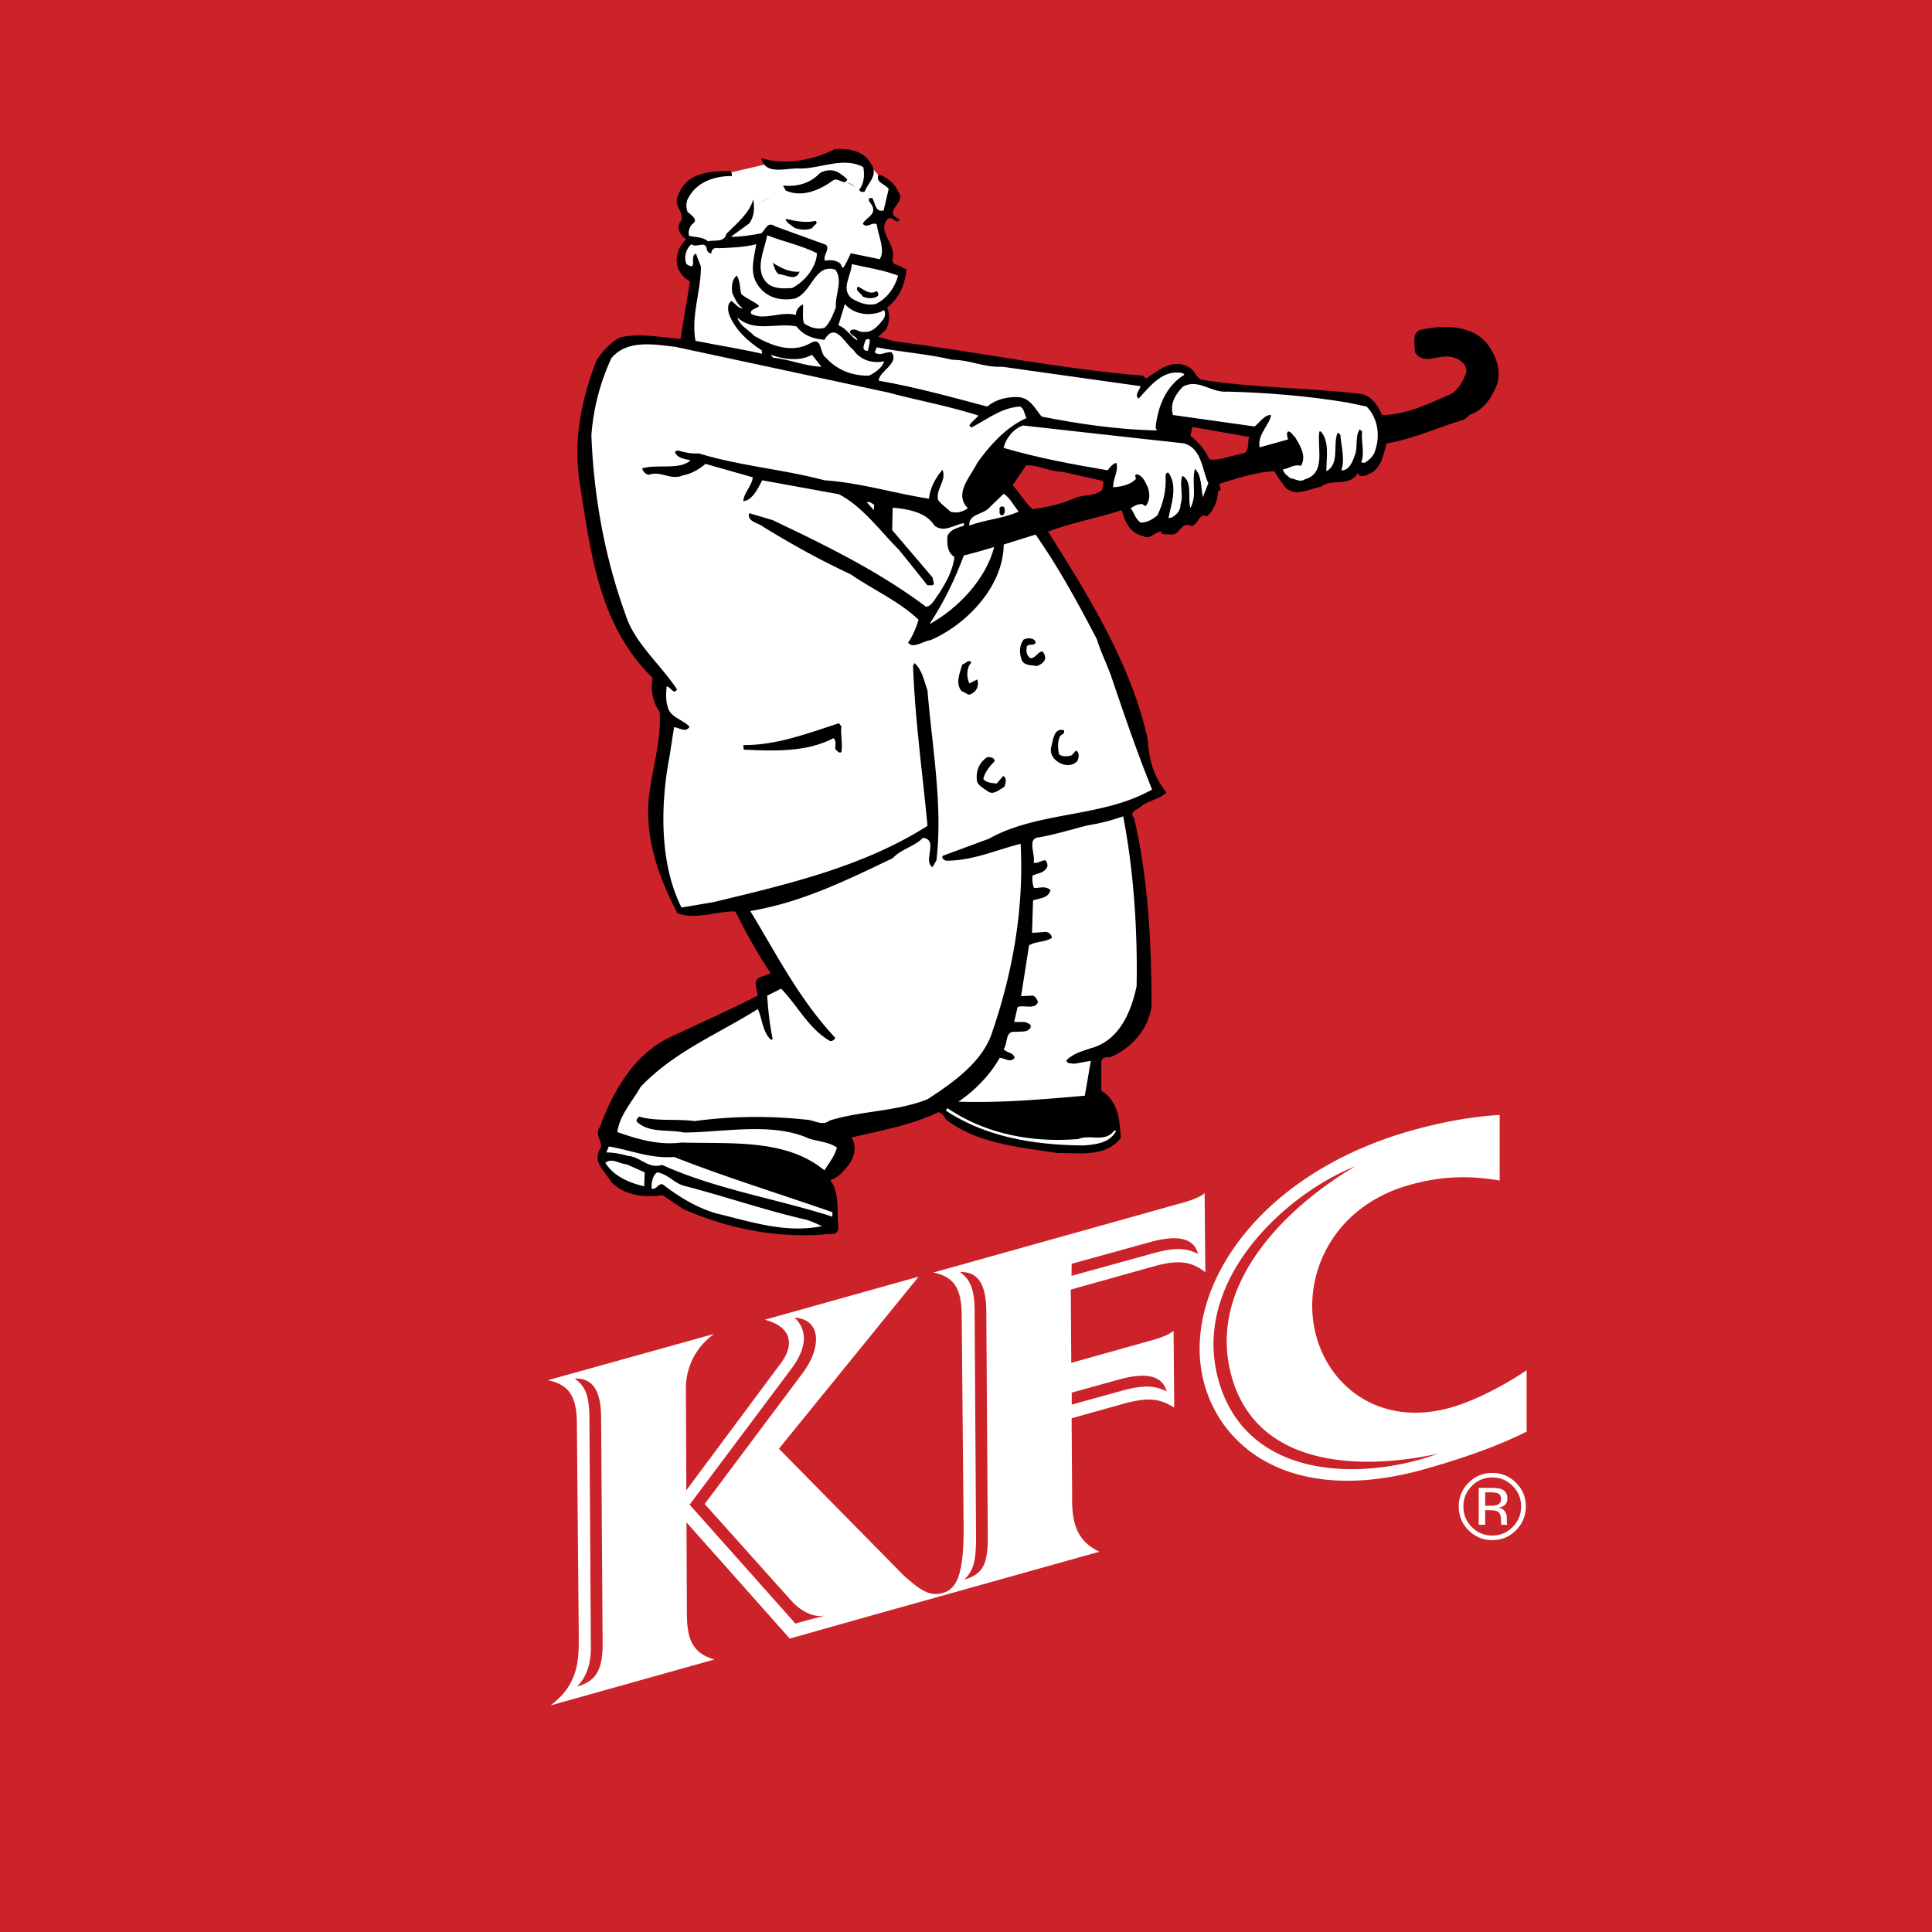 <svg xmlns="http://www.w3.org/2000/svg" width="2500" height="2500" viewBox="0 0 192.756 192.756"><g fill-rule="evenodd" clip-rule="evenodd"><path fill="#cc2229" d="M0 0h192.756v192.756H0V0z"/><path d="M144.693 140.448c-6.748 1.892-11.885-1.838-13.352-7.078-1.621-5.79 1.447-12.951 9.279-15.144 2.443-.686 5.236-1.095 9.002-.442v-6.544c-2.338.132-5.32.579-8.771 1.548-15.662 4.397-23.215 16.284-20.682 25.328 1.893 6.755 9.221 12.026 21.891 8.481 3.723-1.043 7.346-2.297 10.252-3.763v-6.122c-2.226 1.497-5.142 3.043-7.619 3.736zm-23.134-2.787c-2.766-10.001 6.838-18.6 13.664-21.299-5.617 3.26-15.07 11.104-12.352 20.937 2.609 9.437 13.479 9.299 20.617 7.734-7.634 2.772-19.16 2.643-21.929-7.372zM150.92 148.258a2.79 2.79 0 0 1 .838 2.04 2.81 2.81 0 0 1-.84 2.053c-.561.564-1.238.847-2.039.847s-1.479-.282-2.039-.849a2.818 2.818 0 0 1-.834-2.053c0-.797.279-1.477.84-2.04a2.771 2.771 0 0 1 2.033-.847c.799 0 1.478.283 2.041.849zm.334-.322a3.242 3.242 0 0 0-2.373-.979c-.922 0-1.707.325-2.359.977a3.217 3.217 0 0 0-.98 2.363c0 .93.322 1.723.971 2.376.65.657 1.439.986 2.367.986s1.719-.326 2.373-.984c.654-.657.98-1.45.98-2.376a3.215 3.215 0 0 0-.979-2.363zm-1.879 2.205c-.135.055-.34.083-.613.083h-.584v-1.334l.553.002c.357 0 .619.046.783.137.16.092.242.271.242.537 0 .285-.125.474-.381.575zm-1.844 1.983h.646v-1.449h.512c.344 0 .584.04.721.12.23.136.346.417.346.843v.29l.014.12.008.043a.115.115 0 0 1 .01.035h.607l-.023-.046a.574.574 0 0 1-.031-.192 4.47 4.47 0 0 1-.01-.272v-.269c0-.188-.068-.375-.199-.569-.135-.195-.346-.317-.635-.361.229-.039.406-.097.533-.179.242-.154.359-.397.361-.727 0-.461-.191-.771-.57-.93-.213-.088-.547-.133-1.004-.133h-1.285v3.676h-.001zM120.256 126.924l-.072-7.887c-.629.583-2.254.98-2.883 1.154l-24.182 6.771c1.992.408 2.765 1.485 2.827 4.032l.194 21.432c.001 4.073-.466 6.053-2.051 6.496-1.315.367-2.191-.19-3.91-1.721l-12.465-12.664 13.938-17.165-15.352 4.3c2.467.626 3.222 2.318 1.43 4.57l-9.254 12.443-.045-10.302c.071-2.566 1.438-4.302 2.816-5.298l-16.583 4.618c1.992.409 2.824 1.495 2.887 4.041l.193 21.432c0 2.223.083 4.81-2.817 6.974l16.365-4.585c-2.327-.632-2.721-2.239-2.761-4.403l-.04-9.277 10.305 11.598 7.584-2.143 23.308-6.525c-2.219-1.053-2.762-2.787-2.721-5.475l-.051-7.838 5.322-1.491c2.461-.65 3.537-.43 4.916.421l-.066-7.667c-.627.586-2.252.98-2.881 1.155l-7.326 2.052-.049-7.31 8.5-2.379c2.461-.65 3.617-.34 4.924.641zm-62.694 41.34c1.009-.956 1.434-2.431 1.388-4.099l-.143-22.387c.025-2.735-.493-3.494-1.455-4.239 1.478-.042 2.612.76 2.622 3.929l.149 22.513c.008 2.661-.682 3.77-2.561 4.283zm23.101-6.646l-1.303.365-10.557-11.862 10.056-13.431c1.687-2.184 1.736-3.99.408-5.234 2.803.188 2.667 3.173.709 5.676l-9.669 12.921 9.011 10.063-.11-.148s1.482 1.574 3.115 1.213l-1.664.438h.004v-.001zm30.958-23.977c2.244-.625 4.299-.649 4.771 1.182-1.053-.521-2.094-.765-4.756.012l-4.705 1.302-.006-1.197 4.696-1.299zm-15.42 19.948c.996-.918 1.156-2.008 1.18-4.051l-.143-22.385c.023-2.737-.495-3.493-1.454-4.241 1.475-.042 2.61.763 2.62 3.929l.148 22.514c.009 2.662-.472 3.72-2.351 4.234zm10.701-30.296l.021-1.203 7.834-2.167c2.246-.628 4.301-.65 4.775 1.181-1.057-.521-2.094-.765-4.758.014l-7.872 2.175zM74.517 21.848l-2.049 2.111 3.539-.124.621-.931 3.664 1.117 1.614.746v1.428l1.677.31.745.311.87-1.18 3.043.683.248-1.18-.993-3.601-.56-1.553-.993-.993-1.553-.869-1.49-.622-1.242.808-1.739.621-1.676-.062-3.167 1.8-.559 1.18z" fill="#fff"/><path fill="#fff" d="M72.799 17.232l-1.987.124-1.821.622-.828 1.779.082 1.822-.041 1.283.869 1.242 1.242.124 1.16.208 1.158-.58.828-1.118 1.284-1.325.456-.704.869-.62 1.407-.745.902-.34 1.788-.405 1.947-.29.786-.808 1.076.477.952.372.911.704.952.745.622 1.284.745.248.579-.497.455-1.697-.662-1.035-.703-.414-.994-1.118-1.739-1.117-2.608.248-2.898.579-1.614.042H76.69l-3.891.91z"/><path d="M148.721 34.802c-1.439-2.435-4.619-2.435-7.004-1.889-.895.249-.547 1.491-.547 2.235.945 1.441 2.484 0 3.926.547.645.199 1.291.696 1.191 1.491-.297.794-.744 1.688-1.539 2.135-2.186.945-4.471 2.087-6.855 2.087-.398-.894-.994-1.838-1.986-2.087-5.268-.646-10.83-.595-16.047-1.44-.596-.248-.695-1.043-1.342-1.291-1.539-.845-3.029.397-4.172 1.192l-.299-.298c-8.445-.695-16.492-2.385-24.788-3.428l-1.64-.448.745-.695c.397-.595.447-1.54.149-2.235 1.291-.993 1.788-2.384 1.937-3.874h-.249c-.348-.398-1.093-.249-1.192-.845.546-1.689-1.589-2.732-.447-4.123.497-.348.944.695 1.192.05-1.838-.795.794-1.64-.149-2.782-.298-.795-1.143-1.44-1.937-1.688-.397.794.695.943.994 1.44l-.497 2.136c-.845.248-.845-.795-1.142-1.242-.149 0-.298 0-.348.15 0 .249.249.397.348.645.447.894-.696 1.192-.944 1.789.447.497.944-.248 1.392.05.148 1.142.894 2.583.297 3.477l-2.881-.596c-.248.497-.447 1.043-.794 1.49-.149-.148-.149-.348-.298-.497-.397-.298-.944-.348-1.49-.248-.249-.497.546-1.143.099-1.59l-5.066-1.838c-.795-.547-.944.347-1.391.695-.994.198-2.037.348-3.031.348l1.839-1.342c.497-.646.546-1.59.396-2.384-.396 1.39-1.639 2.384-2.682 3.427-.199.894-1.192.596-1.838.745-.497-.447-1.341-.398-1.888-.547-.099-.497.05-.894.347-1.192.646-.398-.149-.895-.496-1.192-.149-.448-.149-.845 0-1.242.844-1.739 2.633-2.335 4.421-2.335v-.249l-.149-.248c-2.037 0-4.372.148-5.167 2.335-.695 1.092.845 1.937.149 2.781-.397.646.099 1.341.596 1.69-.497.497-.794 1.042-.894 1.688-.198 1.093.397 1.987 1.292 2.534l-.943 5.713c-1.987-.15-4.024-.596-6.012-.15-.943.448-1.837 1.441-2.384 2.335-1.39 3.577-2.285 7.551-1.739 11.724 1.143 7.203 1.888 14.604 7.353 19.92-.249 1.143 0 2.435.695 3.378.198 3.031-.795 5.763-1.093 8.693-.348 4.223 1.093 7.998 2.882 11.426 1.937.646 3.875-.249 5.762-.199 1.043 2.086 2.186 4.173 3.527 6.16-.298.199-.695.249-1.043.397-.794.298-.298 1.292-.248 1.838-2.881 1.49-5.862 2.782-8.792 4.173-3.626 1.739-5.713 5.515-6.955 8.942-.646.795.497 1.59-.05 2.285-.646 1.341.646 2.186 1.192 3.229 1.391 1.341 3.229 1.54 5.118 1.292l2.085 1.391c4.223 1.839 8.893 2.882 13.91 2.533.547-.198 1.342.249 1.54-.596-.198-1.64.198-3.428-.795-4.818l.149-.1c.596-.148 1.143-.795 1.589-1.342.647-.794.944-1.986.349-2.831 2.98-.695 6.011-1.242 8.693-2.533.348.148.596.396.745.744 3.128 2.385 7.154 2.732 11.078 3.329 2.285 0 4.869.447 6.359-1.49-.1-1.739-.199-3.626-1.938-4.72v-2.781c-.051-.447.396-.646.844-.547 2.137-.845 3.875-2.832 4.172-5.116 0-6.21-.346-12.817-1.738-18.729-.645-.745.547-.894.846-1.341.744-.447 1.688-.596 2.385-1.242-1.293-1.491-1.789-3.428-1.889-5.365-1.689-7.551-5.91-14.257-9.936-20.665 2.385-.895 4.918-1.342 7.352-2.137.299 1.143.846 2.334 2.137 2.583.695.397 1.143-.397 1.74-.446.049.049.148.149.148.248l.895.049c.943.1.943-1.391 2.086-.844.348-.1.547-.497.744-.795.199-.1.447-.448.697-.149.793-.595 1.092-1.589 1.191-2.583.496 0 .049-.448.1-.696 1.787-.497 3.576-1.192 5.514-1.242.199.447.547.894.844 1.291.945 1.491 2.584.448 3.775.249 1.145-.894 2.783.099 3.676-1.341l.199.249c.348.049.596 0 .846-.149 1.34-.497 1.488-1.938 1.838-3.08 2.732-.447 5.166-1.64 7.75-2.385l.594-.496c1.342-.448 2.188-1.74 2.635-2.932.445-1.239.046-2.63-.6-3.623zM109.975 48.86c-.695.645-1.689.497-2.535.745-1.391.645-2.881.994-4.42 1.193-.746-.646-1.293-1.64-1.988-2.385l1.342-1.987c1.291-.05 2.334.646 3.627.646l3.975.894c.247.248-.001.596-.001.894zm13.908-3.577c-1.092.149-2.086.696-3.229.547-.396-.944-1.094-1.739-1.887-2.335l.197-.895 5.664.994c-.198.596.101 1.54-.745 1.689z"/><path d="M86.973 16.47c.646 1.043-.397 1.789-.695 2.633-.149.099-.546.05-.546-.198.497-.597.546-1.54.397-2.235-1.937-1.043-4.123.099-6.209.148-1.341-.148-3.527.795-3.974-1.043 2.384.746 5.216.199 7.352-.894 1.49-.1 2.98.199 3.675 1.589z"/><path d="M84.54 17.912c-.348.695-.895-.298-1.441.099-1.292.944-3.08 1.739-4.72.994-.049-.198-.198-.298-.248-.497 1.391.149 2.683-.199 3.676-1.242.596-.347 1.341-.397 1.937 0 .249.198.547.347.796.646zM81.36 22.034c.348.298-.199.397-.298.695-.497.298-1.292.199-1.789 0-.297-.248-.844-.497-.895-.894.945.199 1.988.448 2.982.199z"/><path d="M81.509 25.264c-.049 1.341-1.143 2.782-2.483 3.478-.845.049-1.839.099-2.484-.497-1.341-1.292-.249-3.329 0-4.77 1.639.646 3.377.993 4.967 1.789z" fill="#fff"/><path d="M70.531 24.965c.099.149.198.348.447.298 0-.397.298-.597.695-.497 1.292-.05 2.583-.1 3.775-.397-.198 1.34-.695 2.732.099 3.974.795 1.291 2.236 1.739 3.776 1.44 1.739-.646 1.938-3.527 4.023-2.882.795 1.093-.049 2.484.05 3.775-.298.695-.547 1.491-1.143 2.037-.746.198-1.441-.049-2.037-.447-.199-.547-.05-1.391-.1-1.888-.397.149-.745.596-.695 1.042-1.589-.397-3.13.597-4.471-.099-.198-.497.547-.497.795-.795-.447-.447-1.242-.695-1.789-1.192-.149-.596-.099-1.292-.447-1.838-.497.397-.547 1.142-.447 1.738.248.547.497 1.143 1.043 1.54-.348.05-.746-.446-1.093-.745-.497.199-.397.994-.249 1.391.596 1.49 1.888 2.683 3.229 3.528l.05.348c-2.186-.497-4.422-.845-6.657-1.292-.448-2.584.546-4.869.546-7.402l-.497-1.292c-.695.148.249 1.837-.943 1.043-.298-.696-.05-1.54.497-1.987.549.45 1.443-.493 1.543.599z" fill="#fff"/><path d="M79.771 27.102c-.348 1.042-1.441.248-2.086.248-.397-.298-.447-.845-.596-1.143.793.546 1.787.994 2.682.895z"/><path d="M89.606 27.499c-.298 1.142-1.092 2.285-2.235 2.832-.894.198-1.688-.15-2.385-.547-1.143-.944-.049-2.285 0-3.428 1.59.348 3.18.596 4.62 1.143z" fill="#fff"/><path d="M87.471 29.039c.099.099.248.347.099.497-.397.298-1.092.249-1.49.05-.199-.398-.794-.547-.497-.994.596.248 1.142.894 1.888.447z"/><path d="M87.967 31.076l.198-.149c.199.198.149.596.05.794-.497.695-1.143 1.491-2.037 1.391-.497.1-.943-.545-1.391-.048.049.446.695.446.745.893-.596-.298-1.143-1.291-1.888-1.49l.646-2.136c.895 1.042 2.435 1.242 3.677.745zM79.472 32.566c.695.943 1.739 1.242 2.782 1.341 1.092-1.888 2.037.397 2.881.994.695 1.043 1.937 1.391 3.08 1.143-.199.646-.895 1.143-1.54 1.441-1.689 0-3.129-.547-4.272-1.789-.695-.446-.298-2.186-1.589-1.44-1.837 1.044-3.924.199-5.563-.745-.596-.646-1.441-.993-1.689-1.838 1.688 1.539 3.923.495 5.91.893z" fill="#fff"/><path d="M86.775 33.907c0 .397-.1.745-.199 1.093-.695 0-.347-.646-.248-.993.099-.199.297-.249.447-.1zM88.663 39.173c2.98.795 6.011 1.342 8.941 2.285-.248.347-.695.646-.894.994l.199.199c1.589-.795 2.982-1.987 4.869-2.086.447.249.396.745.646 1.143-2.037.894-3.627 2.682-4.92 4.471-.645 1.341-2.383 3.08-.943 4.521-.447.348-1.093.545-1.739.348-.397-.397-.894-.696-1.242-1.192-.199-1.143.894-1.938.447-2.98-.646.745-1.242 1.788-1.341 2.88-3.527-.545-6.806-1.589-10.432-1.837-4.074-1.093-8.495-1.44-12.519-2.682-.745.049-1.44-.1-2.086-.298-.1.05-.297.05-.297.198.248.597.993.646 1.539.795-1.093.994-3.328.347-4.818.795.049.298.348.596.646.645 1.242-.446 2.186.597 3.428.05.845-.149 1.59-.596 2.235-1.143l4.72 1.341c-.05.795-.895 1.541-.944 2.385.944-.099 1.49-1.341 1.888-2.086l7.65 1.391c2.384 1.242 4.073 3.626 6.011 5.563l2.831 3.528c.199-.05.497.099.646-.149l-.149-.646-4.023-4.719.049-2.235c1.59.149 3.329.447 4.173 1.789.943.745 1.987-.1 2.931-.249v.249c-.646.248-1.342.347-1.64 1.042-.049.845 0 1.64.696 2.086-.149 1.292-.795 2.484-1.49 3.578-.398.497-.745 1.341-1.341 1.39-4.769-3.577-10.084-6.16-15.3-8.643l-2.334-.695c-.299.844.993.993 1.44 1.391 2.832 1.738 5.613 3.278 8.693 4.719 2.236 1.54 4.819 2.683 6.756 4.521-.249.844-.597 1.639-1.043 2.285.496.646 1.49-.149 2.235-.249 3.576-1.54 7.252-5.315 7.303-9.538l3.178-.994c2.336 3.329 4.322 7.005 6.111 10.432.348 1.143.943 2.385 1.391 3.577 1.291 3.825 2.633 7.749 4.123 11.426-4.967 2.831-11.326 2.136-16.293 4.917l-4.571 1.689c-.199.248.099.397.298.497 2.683 0 4.917-1.043 7.451-1.688.348 6.656-.844 12.965-2.83 18.778-.945 2.98-3.925 5.066-6.459 6.706-3.08 1.242-6.657 1.143-9.786 2.136-.696.597-1.59-.1-2.385-.1a45.954 45.954 0 0 0-11.078.149c-1.739-.248-3.825.05-5.514-.446-.149.099-.298.297-.249.496 1.242 1.192 3.179.745 4.719 1.093 4.124-.05 8.843-1.043 12.469.597.943.298 1.987.347 2.782.894-.199.845-.795 1.54-1.242 2.286-3.825-3.18-9.29-2.634-14.257-2.783-2.286.299-4.421-.347-6.408-1.043.249-1.738 1.49-3.029 2.334-4.521 3.429-3.576 7.75-5.266 11.674-7.749.447.844.447 2.285 1.341 3.079l.149-.099c-.298-1.44-.447-2.832-.546-4.322l1.391-.695c1.689 1.739 2.732 3.975 4.868 5.217.249.049.398-.101.546-.299-3.626-3.875-5.861-8.346-8.494-12.667 5.117-.844 9.637-3.08 14.207-5.266.895-.943 2.137-1.142 3.03-2.036 1.59.198-.05 2.285.944 2.931l.398-.695c.646-5.514-.447-11.376-.895-16.94-.347-.944-.497-1.987-1.292-2.732l-.149.298c.199 5.415.944 10.631 1.441 15.946-6.408 4.074-13.91 5.812-21.311 7.601l-3.229.547c-2.186-4.322-2.136-10.184-1.192-15.103l.446-2.881c.497 0 1.143.596 1.541-.05-.646-.745-1.938-.895-2.186-2.037-.199-.646-.149-1.292-.1-1.987.398 0 .695.894 1.043.298-1.639-2.484-4.222-4.62-5.117-7.401-2.037-5.614-3.18-11.625-3.428-17.934.199-2.782.895-5.315 1.987-7.7 1.541-1.888 4.272-1.392 6.409-1.143l21.263 4.566z" fill="#fff"/><path d="M95.021 35.894c1.688 0 3.229.795 4.967.696 4.57.646 9.189 1.291 13.811 1.938-.1.397-.646.894-.199 1.242 1.143-1.242 2.436-2.98 4.422-2.534l.148.149c-1.887 1.143-2.682 3.279-2.881 5.316.051.099.15.148.1.248-3.975-.1-7.75-.646-11.475-1.391-.646-.794-1.094-1.788-2.236-1.938-1.191-.049-2.285.199-3.18.944-3.576-.944-7.104-1.937-10.829-2.583.049-.993 2.086-1.688 1.292-2.832-.596-.099-1.192.448-1.689 0l.199-.496c2.532.495 5.017.646 7.55 1.241zM81.012 35.397l.944 1.192c-1.689-.049-3.13-.745-4.819-.895l-.248-.298c1.292.449 2.882.697 4.123.001zM134.465 40.166l1.887.398c1.193 1.241 1.391 3.08.746 4.67-.199.397-.547.695-.943.944l-.35-.05c.398-.944-.049-2.037.102-3.081l-.25-.198c-.496.696-.148 1.789-.496 2.583-.199.596-.547 1.541-1.342 1.491.398-1.044 0-2.385-.1-3.577-.1 0-.197-.299-.297-.099-.447 1.242.248 3.03-1.094 3.775 0-1.341.348-2.931-.547-3.975h-.148c-.248 1.641.695 4.174-1.439 4.77-.498.348-.945-.05-1.441-.099-.299-.249-.695-.497-.746-.895.598-.05 1.045-.547 1.789-.348.596-.994-.1-2.037-.596-2.881-.199-.1-.348-.548-.695-.548-.199.249-.051.548 0 .796l-2.832.794c-.248-1.292.994-2.236 1.143-3.229-.646-.049-1.143.745-1.639 1.143l-8.148-1.143c-.348-1.093.25-2.087.994-2.832 1.539-.844 2.832.646 4.422.497 4.071.101 8.145.449 12.02 1.094zM118.17 44.24c1.738.546 1.738 2.583 2.385 3.974l-.547 1.391c-.197-.944-.1-2.186-.795-2.832-.348 1.54.25 2.534-.445 3.925-.299-1.043.248-2.634-.795-3.229-.348.844.148 1.937-.199 2.881.049.546-.398 1.043-.895 1.292l-.299.05c.199-1.143.994-3.18 0-4.521-.197-.099-.297.198-.297.348.1 1.391-.248 2.731-.795 3.875-.498.447-1.043.745-1.689.745-.547-.398-.646-.994-.994-1.44.348-.199.695-.448 1.193-.398.1.05.148.199.348.149.396-.497.396-1.292.148-1.888-.248-.498-.496-1.143-1.094-1.242-.297.099 0 .348-.098.497-.547.546-1.393.745-2.236.794-.049-.845.596-1.688.299-2.434-.348.099-.646.447-.846.745-3.525-.597-7.004-1.242-10.381-2.235.197-.944.992-1.938 1.938-2.236 5.215.596 10.729 1.193 16.094 1.789zM101.629 51.046c-1.541.695-3.33.794-4.919 1.391-.099-1.093 1.193-1.093 1.839-1.639l1.59-1.541c.644.448.943 1.093 1.49 1.789zM87.222 50.35l-.05.546-.695-.795c.347-.099.496.149.745.249z" fill="#fff"/><path d="M100.188 50.599c.1.298.1.546-.1.795-.396.099-.396-.298-.348-.497-.148-.348.299-.447.448-.298z"/><path d="M99.193 54.572c-.844 3.229-3.576 6.11-6.458 7.7 1.44-2.186 2.533-4.471 3.428-6.855 1.044-.248 2.038-.546 3.03-.845z" fill="#fff"/><path d="M103.316 64.011c.051.597-.943 0-.893.696-.051.397.049.695.346.943.598.199 1.193-1.44 1.492-.149.098.497-.398.795-.797.944-.594-.099-1.439 0-1.588-.795-.199-.646-.15-1.291.248-1.838.3-.148.944-.248 1.192.199zM96.909 66.098c-.497.546-.497 1.441-.199 2.086l.794-.397c.199.596-.049 1.192-.595 1.44-.348.249-.596-.198-.944-.249-.696-.745-.199-1.887.049-2.682.298-.049.647-.596.895-.198zM83.943 72.456c-.1.895.149 1.739 0 2.584-.249.148-.447-.149-.597-.299-.049-.397.15-.844-.198-1.092-2.632 1.391-5.812 1.291-8.942 1.143l-.05-.448c3.428 0 6.458-1.192 9.538-2.186l.249.298zM106.148 72.854c.15.447-.396.397-.447.745-.199.448-.148 1.143-.049 1.64.297.298.943.248 1.291.099l.398-.447c.396.149.297.695.148 1.043-.496.497-1.143.497-1.738.199-.547-.298-.994-.795-.895-1.49.201-.697.249-2.087 1.292-1.789zM99.244 75.934c-.447.447-.994 1.093-1.143 1.788.348.398.844.398 1.342.447l.645-.745c.398.149.248.795.1 1.093-.496.249-1.092.894-1.689.397-.396-.298-1.043-.596-1.043-1.142-.1-.944.299-1.739 1.043-2.236.298 0 .694 0 .745.398z"/><path d="M112.061 81.448c1.043 5.415 1.439 11.227 1.34 16.94-.545 2.583-1.738 5.465-4.619 6.209-.844.299-1.689.497-2.385 1.192.051.397.498.249.746.348l1.689-.298-.598 3.478c-3.973.348-8.395.745-12.617.597 1.638-1.094 3.179-2.684 4.123-4.372.498 0 1.043.547 1.49 0-.148-.597-.795-.447-1.092-.895.445-.546.1-1.888 1.242-1.688.496-.1 1.141.1 1.439-.447.1-.397-.299-.397-.547-.547h-1.092l.348-1.49c.645-.248 1.688.298 2.037-.496-.102-.248-.25-.597-.547-.646l-1.143.05.795-5.067c.645-.397 1.59-.298 2.285-.745-.051-.298-.25-.546-.598-.596l-1.391.099.1-3.229c.596-.248 1.541-.198 1.74-1.043-.498-.447-1.045-.199-1.641-.199a2.598 2.598 0 0 1-.148-1.242c.496-.249 1.242-.249 1.49-.944 0-.249-.051-.447-.248-.596-.398.049-.746.348-1.143.249.248-.795-.746-2.484.596-2.534 1.639-.298 3.229-.795 4.818-1.192a20.607 20.607 0 0 0 3.531-.896zM107.59 113.639c1.191-.497 2.682.397 3.576-.845h.199c-.596 1.242-2.037 1.391-3.279 1.49-4.967-.05-9.736-.845-13.71-3.478l.148-.248c3.726 2.534 8.347 3.478 13.066 3.081zM67.251 115.427c5.167 2.037 10.532 3.676 15.798 5.514v.447c-5.564-1.788-11.625-2.732-16.99-5.166-1.391.446-2.186-.845-3.427-.895-.646-.199-1.392-.348-2.137-.348l.248-.596c2.137.348 4.174 1.242 6.508 1.044zM64.321 116.967l-.05 1.391c-1.49-.348-3.03-.993-3.875-2.335.596-.546 1.441.1 2.136.148l1.789.796zM68.245 118.308c4.074 1.044 8.047 2.435 12.171 3.378.547.149 1.143.447 1.59.646-3.627.745-7.104-.448-10.432-1.242-1.986-.547-3.775-1.64-5.464-2.931-.447-.1-.597.546-1.094.447-.05-.597.1-1.342.547-1.64 1.043.149 1.738 1.094 2.682 1.342z" fill="#fff"/></g></svg>